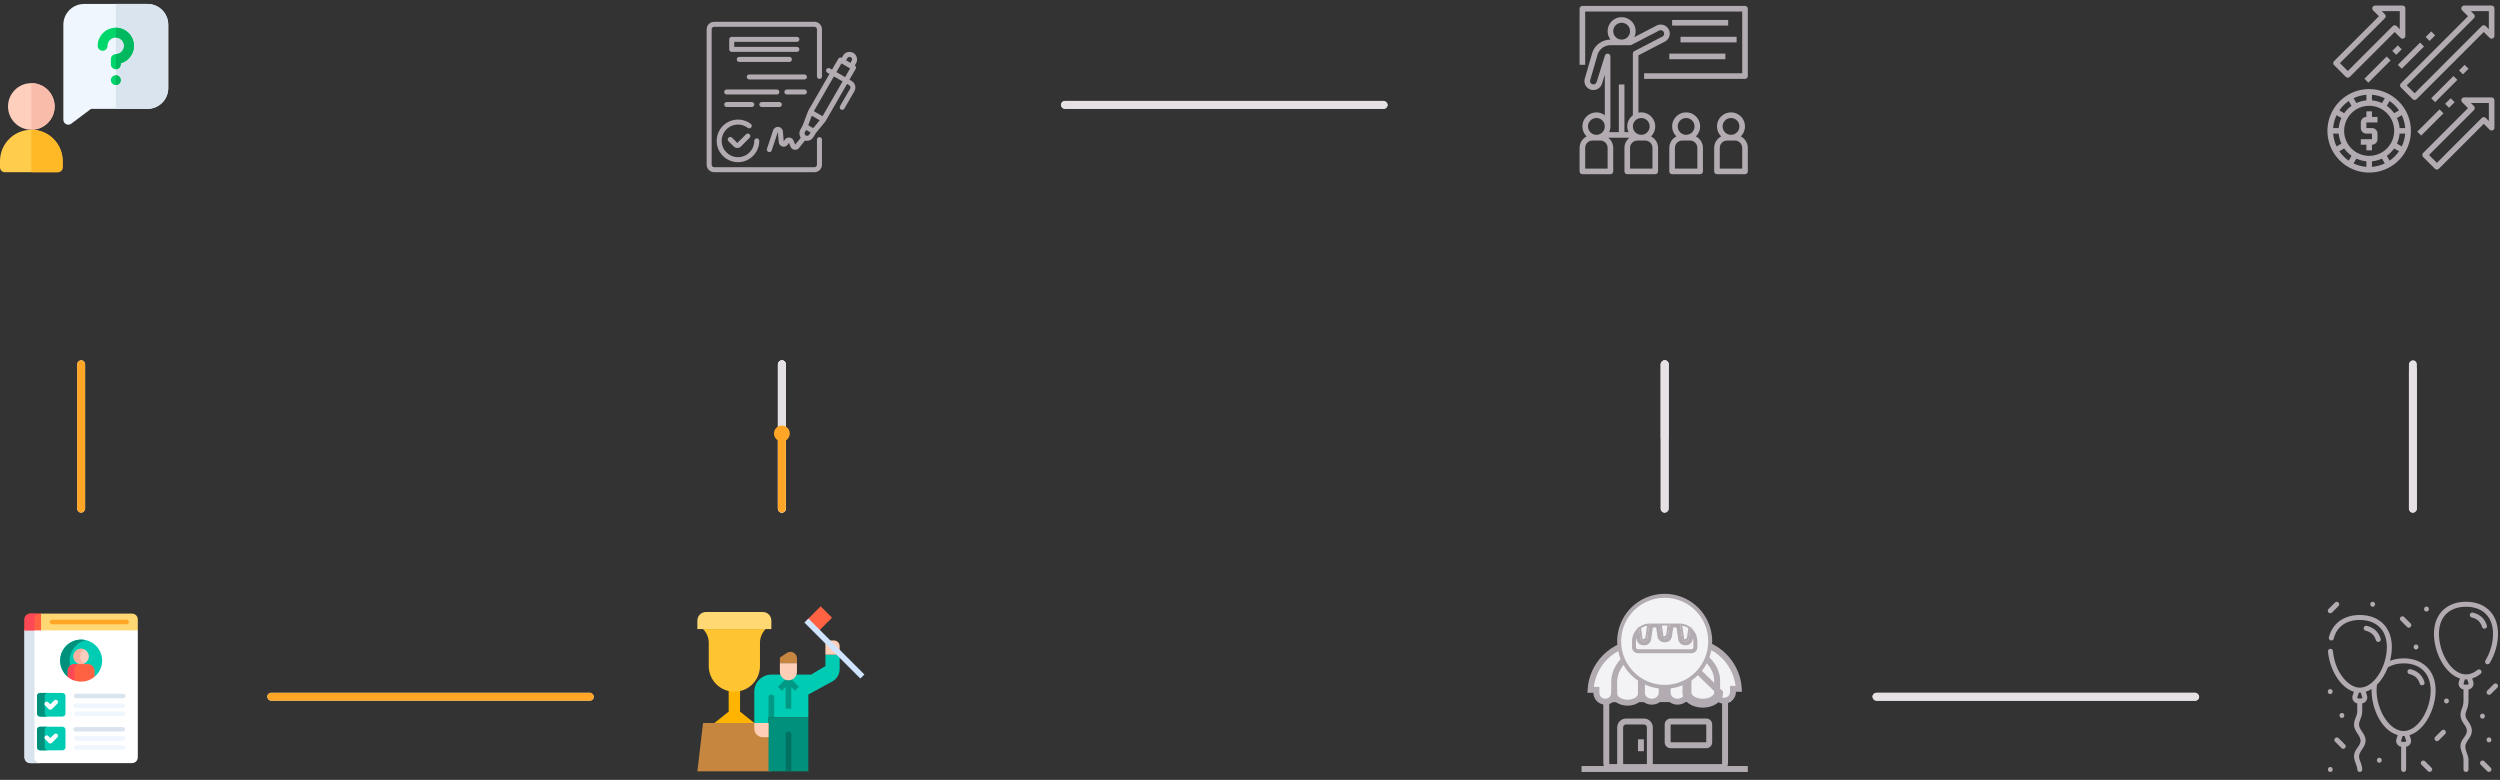 <svg width="1263" height="394" viewBox="0 0 1263 394" fill="none" xmlns="http://www.w3.org/2000/svg">
<rect x="0" y="0" width="1263" height="394" fill="#333333" stroke="none"/>
<rect x="946" y="350" width="165" height="4" rx="2" fill="#E5E1E5"/>
<rect x="536" y="51" width="165" height="4" rx="2" fill="#E5E1E5"/>
<rect x="43" y="182" width="77" height="4" rx="2" transform="rotate(90 43 182)" fill="#E5E1E5"/>
<rect x="393" y="259" width="77" height="4" rx="2" transform="rotate(-90 393 259)" fill="#E5E1E5"/>
<rect x="839" y="259" width="77" height="4" rx="2" transform="rotate(-90 839 259)" fill="#E5E1E5"/>
<path d="M74.506 2H42.498C36.703 2 32.006 6.689 32.006 12.492V60.504C32.006 62.541 34.342 63.732 35.991 62.496L45.996 54.992H74.506C80.301 54.992 84.998 50.303 84.998 44.5V12.492C84.998 6.697 80.31 2 74.506 2Z" fill="#EFF6FE"/>
<path d="M74.508 2H58.504V54.992H74.508C80.304 54.992 85 50.304 85 44.5V12.492C85 6.696 80.312 2 74.508 2Z" fill="#D9E4EF"/>
<path d="M60.994 40.499C60.994 41.874 59.879 42.989 58.504 42.989C57.129 42.989 56.013 41.874 56.013 40.499C56.013 39.124 57.129 38.008 58.504 38.008C59.879 38.008 60.994 39.124 60.994 40.499Z" fill="#00D66A"/>
<path d="M58.501 14.003C53.446 14.003 49.346 18.094 49.346 23.159V23.162C49.346 24.537 50.46 25.651 51.836 25.651C53.211 25.651 54.326 24.534 54.326 23.159C54.326 20.857 56.188 18.984 58.504 18.984C60.808 18.984 62.682 20.858 62.682 23.162C62.682 25.465 60.808 27.34 58.504 27.34C57.129 27.34 56.014 28.455 56.014 29.83V32.497C56.014 33.873 57.129 34.987 58.504 34.987C59.879 34.987 60.994 33.873 60.994 32.497V31.976C64.838 30.889 67.662 27.349 67.662 23.162C67.662 18.111 63.554 14.003 58.501 14.003Z" fill="#00D66A"/>
<path d="M60.994 40.499C60.994 41.874 59.879 42.989 58.504 42.989V38.008C59.879 38.008 60.994 39.125 60.994 40.499Z" fill="#00B85E"/>
<path d="M67.663 23.162C67.663 27.349 64.838 30.889 60.994 31.976V32.497C60.994 33.872 59.879 34.987 58.504 34.987V27.339C60.808 27.339 62.683 25.465 62.683 23.162C62.683 20.858 60.808 18.984 58.504 18.984V14.003C63.556 14.005 67.663 18.113 67.663 23.162Z" fill="#00B85E"/>
<path d="M27.597 53.78C27.597 60.281 22.326 65.552 15.825 65.552C9.324 65.552 4.053 60.281 4.053 53.78C4.053 47.278 9.324 42.008 15.825 42.008C22.326 42.008 27.597 47.278 27.597 53.78Z" fill="#FFCFBE"/>
<path d="M27.598 53.78C27.598 60.281 22.327 65.551 15.826 65.551V42.008C22.327 42.008 27.598 47.279 27.598 53.78Z" fill="#F9BCAA"/>
<path d="M15.827 65.551C7.086 65.551 0 72.637 0 81.378V84.51C0 85.885 1.115 87 2.49 87H29.164C30.538 87 31.654 85.885 31.654 84.51V81.378C31.654 72.637 24.568 65.551 15.827 65.551Z" fill="#FFCC4B"/>
<path d="M15.827 65.551C15.827 65.551 15.827 65.551 15.826 65.551V87H29.163C30.538 87 31.653 85.885 31.653 84.51V81.378C31.654 72.637 24.568 65.551 15.827 65.551Z" fill="#FFB826"/>
<rect x="1217" y="259" width="77" height="4" rx="2" transform="rotate(-90 1217 259)" fill="#E5E1E5"/>
<rect x="393" y="259" width="77" height="4" rx="2" transform="rotate(-90 393 259)" fill="#E5E1E5"/>
<rect x="839" y="223" width="41" height="4" rx="2" transform="rotate(-90 839 223)" fill="#E5E1E5"/>
<rect x="536" y="51" width="165" height="4" rx="2" fill="#E5E1E5"/>
<rect x="839" y="259" width="77" height="4" rx="2" transform="rotate(-90 839 259)" fill="#E5E1E5"/>
<rect x="1217" y="259" width="74" height="4" rx="2" transform="rotate(-90 1217 259)" fill="#E5E1E5"/>
<rect x="946" y="350" width="165" height="4" rx="2" fill="#E5E1E5"/>
<g clip-path="url(#clip0)">
<path d="M881.584 3C881.584 3 881.584 3 881.584 3H799.417C798.634 3 798 3.634 798 4.416C798 4.416 798 4.416 798 4.416V32.75H800.833V5.833H880.167V37H830.583V39.833H881.583C882.366 39.834 883 39.2 883 38.417C883 38.417 883 38.417 883 38.417V4.417C883 3.634 882.366 3 881.584 3Z" fill="#B2ABB1"/>
<path d="M873.083 10.083H844.75V12.917H873.083V10.083Z" fill="#B2ABB1"/>
<path d="M877.333 18.583H849V21.417H877.333V18.583Z" fill="#B2ABB1"/>
<path d="M871.667 27.083H843.333V29.917H871.667V27.083Z" fill="#B2ABB1"/>
<path d="M843.22 15.214C842.25 12.883 839.574 11.779 837.243 12.749C837.203 12.766 837.164 12.783 837.124 12.8L825.637 18.759C826.09 17.82 826.328 16.792 826.333 15.75C826.333 11.838 823.162 8.667 819.25 8.667C815.338 8.667 812.167 11.838 812.167 15.75C812.172 17.288 812.683 18.781 813.62 20H813.561C809.539 20.027 805.95 22.527 804.53 26.289L800.748 39.324C799.848 41.663 801.014 44.289 803.353 45.189C804.419 45.599 805.601 45.592 806.663 45.169C807.882 44.678 808.832 43.686 809.269 42.445L810.75 37.73V58.234C809.531 57.297 808.038 56.786 806.5 56.781C802.594 56.775 799.423 59.937 799.417 63.843C799.414 65.756 800.186 67.588 801.557 68.923C799.381 70.034 798.009 72.269 798 74.712V86.583C798 87.365 798.634 88 799.416 88C799.416 88 799.416 88 799.416 88H813.583C814.366 88 815 87.366 815 86.584C815 86.584 815 86.584 815 86.584V74.712C814.993 72.704 814.06 70.812 812.472 69.583H823.195C821.606 70.812 820.674 72.704 820.667 74.712V86.583C820.667 87.365 821.301 88 822.083 88C822.083 88 822.083 88 822.083 88H836.25C837.032 88 837.667 87.366 837.667 86.584C837.667 86.584 837.667 86.584 837.667 86.584V74.712C837.658 72.269 836.286 70.034 834.11 68.923C836.907 66.192 836.961 61.712 834.231 58.915C832.55 57.192 830.108 56.442 827.75 56.924V27.944L840.755 21.191C843.086 20.221 844.19 17.545 843.22 15.214ZM819.25 11.5C821.597 11.5 823.5 13.403 823.5 15.75C823.5 18.097 821.597 20 819.25 20C816.904 19.997 815.002 18.096 815 15.75C815 13.403 816.903 11.5 819.25 11.5ZM806.5 59.614C808.847 59.614 810.75 61.517 810.75 63.864C810.75 66.211 808.847 68.114 806.5 68.114C804.153 68.114 802.25 66.211 802.25 63.864C802.252 61.518 804.154 59.617 806.5 59.614ZM812.167 85.167H800.833V74.712C800.836 72.663 802.497 71.002 804.546 71H808.454C810.503 71.002 812.164 72.663 812.167 74.712V85.167ZM834.833 74.712V85.167H823.5V74.712C823.503 72.663 825.163 71.002 827.213 71H831.121C833.17 71.002 834.831 72.663 834.833 74.712ZM829.167 59.614C831.513 59.617 833.414 61.518 833.417 63.864C833.417 66.211 831.514 68.114 829.167 68.114C826.819 68.114 824.917 66.211 824.917 63.864C824.917 61.517 826.819 59.614 829.167 59.614ZM840.628 17.578C840.438 18.064 840.049 18.446 839.559 18.626L825.681 25.826C825.212 26.069 824.917 26.554 824.917 27.083V58.234C822.263 60.196 821.344 63.747 822.712 66.75H820.667V42.667H817.833V66.75H812.954C813.357 65.859 813.57 64.894 813.578 63.917H813.583V28.5C813.583 27.718 812.949 27.083 812.166 27.084C811.548 27.084 811.001 27.485 810.815 28.075L806.585 41.536C806.264 42.42 805.288 42.877 804.404 42.556C804.342 42.534 804.281 42.508 804.222 42.478C803.405 42.056 803.058 41.07 803.431 40.229L807.212 27.194C808.232 24.575 810.75 22.846 813.56 22.833H823.591C823.818 22.834 824.042 22.779 824.244 22.674L838.324 15.366C839.169 15.013 840.142 15.374 840.553 16.192C840.771 16.622 840.799 17.125 840.628 17.578Z" fill="#B2ABB1"/>
<path d="M856.776 68.922C859.578 66.192 859.637 61.708 856.907 58.906C854.177 56.104 849.692 56.045 846.89 58.775C844.088 61.505 844.03 65.99 846.76 68.792C846.803 68.836 846.846 68.879 846.89 68.922C844.715 70.034 843.342 72.268 843.333 74.711V86.583C843.333 87.365 843.967 87.999 844.749 87.999C844.749 87.999 844.749 87.999 844.749 87.999H858.917C859.699 88 860.333 87.366 860.333 86.584C860.333 86.584 860.333 86.583 860.333 86.584V74.711C860.325 72.268 858.952 70.034 856.776 68.922ZM851.833 59.614C854.181 59.614 856.083 61.516 856.083 63.864C856.083 66.211 854.181 68.114 851.833 68.114C849.486 68.114 847.583 66.211 847.583 63.864C847.586 61.517 849.487 59.616 851.833 59.614ZM857.5 85.166H846.167V74.711C846.17 72.662 847.83 71.002 849.879 70.999H853.787C855.836 71.002 857.497 72.662 857.5 74.711V85.166Z" fill="#B2ABB1"/>
<path d="M879.443 68.922C882.245 66.192 882.303 61.708 879.573 58.906C876.844 56.104 872.359 56.045 869.557 58.775C866.755 61.505 866.696 65.99 869.426 68.792C869.469 68.836 869.513 68.879 869.557 68.922C867.381 70.034 866.009 72.268 866 74.711V86.583C866 87.365 866.634 87.999 867.416 87.999C867.416 87.999 867.416 87.999 867.416 87.999H881.583C882.366 88 883 87.366 883 86.584C883 86.584 883 86.583 883 86.584V74.711C882.992 72.268 881.619 70.034 879.443 68.922ZM874.5 59.614C876.847 59.614 878.75 61.516 878.75 63.864C878.75 66.211 876.847 68.114 874.5 68.114C872.153 68.114 870.25 66.211 870.25 63.864C870.252 61.517 872.154 59.616 874.5 59.614ZM880.167 85.166H868.833V74.711C868.836 72.662 870.497 71.002 872.546 70.999H876.454C878.503 71.002 880.164 72.662 880.167 74.711V85.166Z" fill="#B2ABB1"/>
</g>
<path d="M432.86 29.022C432.598 28.049 431.96 27.22 431.087 26.717C430.213 26.212 429.174 26.075 428.2 26.337C427.226 26.599 426.397 27.236 425.894 28.11L425.261 29.212C424.659 28.866 423.891 29.069 423.539 29.668L420.322 35.151L419.22 34.518C418.928 34.349 418.581 34.303 418.255 34.391C417.929 34.48 417.652 34.694 417.485 34.987C417.142 35.592 417.351 36.361 417.954 36.709L419.056 37.342L408.291 55.997L405.631 63.102L404.365 65.47C403.623 66.76 403.702 68.363 404.567 69.573L401.718 73.069L400.92 71.068C400.56 70.176 399.727 69.565 398.769 69.491C397.811 69.415 396.893 69.889 396.399 70.713L395.943 71.486L395.512 66.42C395.413 65.221 394.485 64.258 393.292 64.113C392.098 63.969 390.967 64.684 390.586 65.825L387.47 75.171C387.253 75.832 387.609 76.544 388.268 76.767C388.392 76.825 388.525 76.859 388.661 76.868C389.205 76.87 389.69 76.523 389.864 76.007L392.967 66.661L393.41 71.802C393.501 72.899 394.29 73.811 395.362 74.06C396.434 74.308 397.544 73.836 398.108 72.892L398.577 72.119L399.362 74.107C399.696 74.945 400.45 75.543 401.342 75.676C402.234 75.809 403.13 75.457 403.694 74.753L406.645 71.017C406.971 71.103 407.307 71.145 407.645 71.144C409.002 71.155 410.263 70.44 410.95 69.269L412.217 67.154L417.042 61.291L427.921 42.408L429.023 43.041C429.316 43.209 429.53 43.487 429.618 43.814C429.705 44.139 429.66 44.485 429.491 44.776L424.426 53.553C424.234 53.841 424.17 54.195 424.246 54.532C424.323 54.87 424.534 55.161 424.831 55.338C425.123 55.508 425.47 55.553 425.795 55.466C426.121 55.377 426.398 55.163 426.566 54.87L431.632 46.093C432.137 45.22 432.273 44.181 432.011 43.206C431.749 42.233 431.112 41.404 430.238 40.901L429.136 40.268L432.303 34.784C432.648 34.182 432.445 33.414 431.847 33.062L432.48 31.96C432.999 31.072 433.136 30.012 432.86 29.022ZM428.085 29.376C428.253 29.083 428.531 28.868 428.858 28.781C429.183 28.701 429.527 28.746 429.82 28.908C430.114 29.076 430.328 29.354 430.416 29.68C430.496 30.006 430.451 30.349 430.289 30.642L429.656 31.744L427.452 30.478L428.085 29.376ZM410.824 64.736L408.316 63.279L410.114 58.467L414.104 60.771L410.824 64.736ZM407.024 68.395C406.489 68.022 406.325 67.305 406.645 66.736L407.278 65.635L409.481 66.901L408.848 67.99C408.67 68.298 408.372 68.517 408.025 68.594C407.679 68.671 407.316 68.6 407.024 68.395ZM415.547 58.695L411.166 56.162L421.297 38.608L425.679 41.141L415.547 58.695ZM426.945 38.95L422.564 36.417L425.097 32.036L429.478 34.569L426.945 38.95Z" fill="#B2ABB1"/>
<path d="M376.984 67.762L372.502 72.233L369.817 69.548C369.323 69.057 368.525 69.057 368.031 69.548C367.791 69.786 367.656 70.109 367.656 70.447C367.656 70.784 367.791 71.109 368.031 71.346L370.716 74.031C371.191 74.502 371.833 74.766 372.502 74.766C373.175 74.769 373.822 74.505 374.3 74.031L378.77 69.548C379.201 69.045 379.172 68.296 378.704 67.829C378.236 67.36 377.487 67.331 376.984 67.762Z" fill="#B2ABB1"/>
<path d="M362.066 71.168C362.066 77.114 366.886 81.933 372.831 81.933C378.776 81.933 383.596 77.114 383.596 71.168C383.596 70.469 383.029 69.902 382.329 69.902C381.63 69.902 381.063 70.469 381.063 71.168C381.063 75.715 377.377 79.4 372.831 79.4C368.285 79.4 364.599 75.715 364.599 71.168C364.599 66.622 368.285 62.936 372.831 62.936C374.613 62.931 376.348 63.51 377.77 64.583C378.33 65.003 379.124 64.889 379.543 64.329C379.963 63.77 379.85 62.977 379.29 62.557C376.028 60.11 371.663 59.717 368.017 61.54C364.37 63.364 362.066 67.091 362.066 71.168Z" fill="#B2ABB1"/>
<path d="M402.592 21.143C403.291 21.143 403.858 20.577 403.858 19.877C403.858 19.177 403.291 18.61 402.592 18.61H369.664C368.965 18.61 368.398 19.177 368.398 19.877V24.943C368.398 25.643 368.965 26.209 369.664 26.209H402.592C403.291 26.209 403.858 25.643 403.858 24.943C403.858 24.243 403.291 23.676 402.592 23.676H370.931V21.143H402.592Z" fill="#B2ABB1"/>
<path d="M373.463 28.743C372.764 28.743 372.197 29.31 372.197 30.009C372.197 30.709 372.764 31.276 373.463 31.276H398.792C399.492 31.276 400.059 30.709 400.059 30.009C400.059 29.31 399.492 28.743 398.792 28.743H373.463Z" fill="#B2ABB1"/>
<path d="M406.391 37.608H378.529C377.83 37.608 377.263 38.175 377.263 38.874C377.263 39.574 377.83 40.141 378.529 40.141H406.391C407.091 40.141 407.658 39.574 407.658 38.874C407.658 38.175 407.091 37.608 406.391 37.608Z" fill="#B2ABB1"/>
<path d="M393.727 46.473C393.727 45.773 393.16 45.206 392.461 45.206H367.132C366.432 45.206 365.865 45.773 365.865 46.473C365.865 47.173 366.432 47.739 367.132 47.739H392.461C393.16 47.739 393.727 47.173 393.727 46.473Z" fill="#B2ABB1"/>
<path d="M406.392 45.206H397.527C396.828 45.206 396.26 45.773 396.26 46.473C396.26 47.173 396.828 47.739 397.527 47.739H406.392C407.091 47.739 407.658 47.173 407.658 46.473C407.658 45.773 407.091 45.206 406.392 45.206Z" fill="#B2ABB1"/>
<path d="M379.796 54.071C380.496 54.071 381.063 53.504 381.063 52.804C381.063 52.105 380.496 51.538 379.796 51.538H367.132C366.432 51.538 365.865 52.105 365.865 52.804C365.865 53.504 366.432 54.071 367.132 54.071H379.796Z" fill="#B2ABB1"/>
<path d="M384.862 54.071H393.728C394.427 54.071 394.994 53.504 394.994 52.804C394.994 52.105 394.427 51.538 393.728 51.538H384.862C384.163 51.538 383.596 52.105 383.596 52.804C383.596 53.504 384.163 54.071 384.862 54.071Z" fill="#B2ABB1"/>
<path d="M413.99 69.269C413.291 69.269 412.724 69.836 412.724 70.535V83.2C412.724 83.9 412.157 84.466 411.457 84.466H360.799C360.1 84.466 359.533 83.9 359.533 83.2V14.811C359.533 14.112 360.1 13.545 360.799 13.545H411.457C412.157 13.545 412.724 14.112 412.724 14.811V38.596C412.724 39.295 413.291 39.862 413.99 39.862C414.69 39.862 415.257 39.295 415.257 38.596V14.811C415.257 12.713 413.556 11.012 411.457 11.012H360.799C358.701 11.012 357 12.713 357 14.811V83.2C357 85.299 358.701 86.999 360.799 86.999H411.457C413.556 86.999 415.257 85.299 415.257 83.2V70.535C415.257 69.836 414.69 69.269 413.99 69.269Z" fill="#B2ABB1"/>
<path d="M811.5 353.269V385.613C811.502 386.167 811.699 386.667 812.004 387.011C812.303 387.348 812.667 387.498 813.003 387.5H869.997C870.333 387.498 870.697 387.348 870.996 387.011C871.301 386.667 871.498 386.167 871.5 385.613C871.5 385.612 871.5 385.612 871.5 385.611L871.5 353.269C871.497 353.269 871.495 353.269 871.492 353.269C871.49 353.269 871.487 353.269 871.485 353.269L871.5 351.769C872.007 351.774 872.511 351.7 873 351.549V353.102L811.5 353.269ZM811.5 353.269C811.503 353.269 811.505 353.269 811.508 353.269M811.5 353.269L811.508 353.269M811.508 353.269C813.556 353.267 815.478 352.346 816.865 350.782C817.094 350.523 817.306 350.25 817.5 349.965C817.694 350.25 817.906 350.523 818.135 350.782C819.523 352.348 821.448 353.269 823.5 353.269C825.552 353.269 827.477 352.348 828.865 350.782C829.094 350.523 829.306 350.25 829.5 349.965C829.694 350.25 829.906 350.523 830.135 350.782C831.523 352.348 833.448 353.269 835.5 353.269C837.552 353.269 839.477 352.348 840.865 350.782C841.094 350.523 841.306 350.25 841.5 349.965C841.694 350.25 841.906 350.523 842.135 350.782C843.523 352.348 845.448 353.269 847.5 353.269C849.552 353.269 851.477 352.348 852.865 350.782C853.094 350.523 853.306 350.25 853.5 349.965C853.694 350.25 853.906 350.523 854.135 350.782C855.523 352.348 857.448 353.269 859.5 353.269C861.552 353.269 863.477 352.348 864.865 350.782C865.094 350.523 865.306 350.25 865.5 349.965C865.694 350.25 865.906 350.523 866.135 350.782L811.508 353.269Z" stroke="#B2ABB1" stroke-width="3"/>
<path d="M876.564 339.74C877.653 342.371 878.292 345.164 878.458 348H877.002H875.501L875.502 349.501C875.503 350.498 875.172 351.467 874.561 352.254C873.95 353.042 873.095 353.604 872.129 353.852L872.117 353.855L872.105 353.858C871.75 353.956 871.384 354.003 871.016 354V354H871.002C869.809 354 868.664 353.526 867.82 352.682C866.976 351.838 866.502 350.693 866.502 349.5V349.131L866.331 348.804L863.648 343.681C863.594 340.105 862.68 336.593 860.98 333.443C860.757 333.028 860.52 332.617 860.286 332.228L860.28 332.217L860.273 332.206C858.28 329.009 855.519 326.361 852.241 324.504C851.941 324.334 851.666 324.166 851.409 324L853.002 324L853.003 324C856.352 323.999 859.668 324.657 862.762 325.938C865.857 327.219 868.668 329.098 871.036 331.466C873.404 333.834 875.283 336.645 876.564 339.74Z" fill="#F3F3F5" stroke="#B2ABB1" stroke-width="3"/>
<path d="M829.001 324.5H834.172C832.485 325.242 830.928 326.033 829.76 326.695C828.797 327.241 828.036 327.478 827.202 327.738C826.837 327.852 826.457 327.97 826.04 328.12C824.663 328.618 823.373 329.369 822.227 331.206L822.22 331.217L822.214 331.228C821.98 331.617 821.743 332.028 821.52 332.443C820.737 333.893 820.476 335.471 820.246 336.853C820.193 337.177 820.141 337.49 820.084 337.789C819.773 339.436 819.288 341.141 817.806 343.093L817.655 343.29L817.577 343.526L815.577 349.526L815.5 349.757V350C815.5 351.193 815.026 352.338 814.182 353.182C813.338 354.026 812.193 354.5 811 354.5V354.5L810.986 354.5C810.618 354.503 810.252 354.456 809.897 354.358L809.885 354.355L809.873 354.352C808.907 354.104 808.052 353.542 807.441 352.754C806.83 351.967 806.499 350.998 806.5 350.001L806.501 348.5H805H803.545C803.916 342.286 806.549 336.401 810.975 331.975C815.756 327.194 822.239 324.506 829.001 324.5Z" fill="#F3F3F5" stroke="#B2ABB1" stroke-width="3"/>
<path d="M852.5 335V334.999C852.5 334.565 852.472 334.131 852.416 333.699C852.133 331.636 851.182 329.682 849.666 328.097C848.147 326.51 846.132 325.367 843.874 324.835L852.5 335ZM852.5 335V350C852.5 351.153 852.005 352.286 851.079 353.14C850.149 353.999 848.863 354.5 847.5 354.5C846.137 354.5 844.851 353.999 843.921 353.14C842.995 352.286 842.5 351.153 842.5 350V324.592M852.5 335L842.5 324.592M842.5 324.592C842.963 324.647 843.421 324.729 843.874 324.835L842.5 324.592Z" fill="#F3F3F5" stroke="#B2ABB1" stroke-width="3"/>
<path d="M829.145 333.746L829.145 333.746L830.5 335.5H829V335.501C829 335.501 829 335.502 829 335.502L829 350.5C829 351.511 828.449 352.622 827.201 353.53C825.946 354.442 824.168 355 822.25 355C820.332 355 818.554 354.442 817.299 353.53C816.051 352.622 815.5 351.511 815.5 350.5L815.5 344.5L815.5 344.496C815.491 341.395 816.545 338.302 818.628 335.494L818.629 335.493C818.896 335.133 819.185 334.768 819.479 334.411C821.86 331.637 825.195 329.297 829.213 327.641C830.769 327 832.404 326.471 834.093 326.06C831.448 328.093 829.658 330.764 829.145 333.746Z" fill="#F3F3F5" stroke="#B2ABB1" stroke-width="3"/>
<path d="M853 335.002C853.001 334.412 852.949 333.823 852.846 333.239L852.846 333.239L852.844 333.229C852.324 330.404 850.596 327.858 848.045 325.876C847.894 325.759 847.74 325.644 847.584 325.531C849.436 325.949 851.226 326.491 852.928 327.152C857.209 328.816 860.757 331.165 863.287 333.944C863.599 334.301 863.906 334.667 864.189 335.027L864.19 335.028C866.401 337.837 867.509 340.918 867.5 343.996V344V350C867.5 350.972 866.937 352.081 865.589 353.006C864.237 353.932 862.32 354.5 860.25 354.5C858.18 354.5 856.263 353.932 854.911 353.006C853.563 352.081 853 350.972 853 350V335.002ZM853 335.002L851.5 335M853 335.002V335H851.5M851.5 335C851.501 334.499 851.457 333.998 851.369 333.5C850.929 331.11 849.45 328.867 847.125 327.061C845.978 326.17 844.651 325.406 843.193 324.79L869 350C869 351.591 868.078 353.117 866.437 354.243C864.796 355.368 862.571 356 860.25 356C857.929 356 855.704 355.368 854.063 354.243C852.422 353.117 851.5 351.591 851.5 350V335Z" fill="#F3F3F5" stroke="#B2ABB1" stroke-width="3"/>
<path d="M829.5 335L829.5 334.999C829.5 334.565 829.528 334.131 829.584 333.7C829.93 331.197 831.254 328.87 833.349 327.165C835.073 325.762 837.217 324.866 839.5 324.591V350C839.5 351.153 839.005 352.286 838.079 353.14C837.149 353.999 835.863 354.5 834.5 354.5C833.137 354.5 831.851 353.999 830.921 353.14C829.995 352.286 829.5 351.153 829.5 350L829.5 335Z" fill="#F3F3F5" stroke="#B2ABB1" stroke-width="3"/>
<path d="M820.15 332.445C819.925 332.82 819.7 333.21 819.49 333.6C818.831 331.462 818.497 329.237 818.5 327C818.5 326.49 818.515 325.995 818.56 325.5C818.715 327.885 819.252 330.23 820.15 332.445Z" fill="#ED1C24"/>
<path d="M863.501 327C863.503 329.237 863.17 331.462 862.511 333.6C862.301 333.21 862.076 332.82 861.851 332.445C862.749 330.23 863.285 327.885 863.441 325.5C863.486 325.995 863.501 326.49 863.501 327Z" fill="#1E81CE"/>
<path d="M841 348C836.253 348 831.613 346.592 827.666 343.955C823.72 341.318 820.643 337.57 818.827 333.184C817.01 328.799 816.535 323.973 817.461 319.318C818.387 314.662 820.673 310.386 824.029 307.029C827.386 303.673 831.662 301.387 836.318 300.461C840.973 299.535 845.799 300.01 850.184 301.827C854.57 303.643 858.318 306.72 860.955 310.666C863.592 314.613 865 319.253 865 324C864.992 330.363 862.461 336.463 857.962 340.962C853.463 345.461 847.363 347.992 841 348ZM841 303C836.847 303 832.786 304.232 829.333 306.539C825.88 308.847 823.188 312.126 821.599 315.964C820.009 319.801 819.593 324.023 820.404 328.097C821.214 332.171 823.214 335.912 826.151 338.849C829.088 341.786 832.83 343.786 836.903 344.597C840.977 345.407 845.199 344.991 849.036 343.401C852.874 341.812 856.153 339.12 858.461 335.667C860.768 332.214 862 328.153 862 324C861.994 318.432 859.78 313.094 855.843 309.157C851.906 305.22 846.568 303.006 841 303Z" fill="#B2ABB1"/>
<path d="M841 346C853.15 346 863 336.15 863 324C863 311.85 853.15 302 841 302C828.85 302 819 311.85 819 324C819 336.15 828.85 346 841 346Z" fill="#F3F3F5"/>
<path d="M852.686 322.64L852.686 322.638L853.485 317.112C852.255 316.217 850.805 315.676 849.292 315.545L850.316 322.639L850.316 322.64C850.35 322.878 850.468 323.097 850.65 323.255C850.832 323.413 851.065 323.5 851.306 323.5L852.686 322.64ZM852.686 322.64C852.652 322.878 852.533 323.097 852.351 323.255C852.169 323.413 851.937 323.5 851.696 323.5C851.696 323.5 851.696 323.5 851.696 323.5H851.306L852.686 322.64Z" stroke="#B2ABB1"/>
<path d="M842.184 321.14L842.184 321.139L842.987 315.5H839.01L839.814 321.139L839.814 321.14C839.847 321.379 839.966 321.597 840.148 321.755C840.33 321.913 840.563 322 840.804 322L842.184 321.14ZM842.184 321.14C842.15 321.379 842.031 321.597 841.849 321.755C841.667 321.913 841.435 322 841.194 322C841.194 322 841.194 322 841.194 322H840.804L842.184 321.14Z" stroke="#B2ABB1"/>
<path d="M831.684 322.64L831.685 322.639L832.708 315.545C831.196 315.676 829.745 316.217 828.515 317.112L829.314 322.638L829.315 322.64C829.348 322.878 829.467 323.097 829.649 323.255C829.831 323.413 830.064 323.5 830.304 323.5L831.684 322.64ZM831.684 322.64C831.651 322.878 831.532 323.097 831.35 323.255M831.684 322.64L831.35 323.255M831.35 323.255C831.168 323.413 830.935 323.5 830.694 323.5M831.35 323.255L830.694 323.5M830.694 323.5C830.694 323.5 830.694 323.5 830.694 323.5M830.694 323.5H830.694M830.694 323.5H830.305H830.694Z" stroke="#B2ABB1"/>
<path d="M851.305 325.001H851.305H851.695H851.695C852.298 325.001 852.88 324.783 853.334 324.388C853.789 323.994 854.085 323.448 854.17 322.853C854.17 322.852 854.17 322.851 854.17 322.851L854.729 318.989C855.102 319.45 855.423 319.953 855.686 320.489C856.222 321.582 856.501 322.783 856.5 324V324.001L856.5 326.998C856.5 326.998 856.5 326.999 856.5 326.999C856.498 327.529 856.287 328.037 855.912 328.412C855.537 328.787 855.029 328.999 854.498 329.001H827.502C826.971 328.999 826.463 328.787 826.088 328.412C825.713 328.037 825.502 327.529 825.5 326.999L825.5 324.001L825.5 324C825.499 322.783 825.778 321.582 826.314 320.489C826.577 319.953 826.898 319.45 827.271 318.989L827.83 322.851C827.83 322.851 827.83 322.852 827.83 322.853C827.915 323.448 828.211 323.994 828.666 324.388C829.12 324.783 829.703 325.001 830.305 325.001H830.305H830.695H830.695C831.297 325.001 831.88 324.783 832.334 324.388C832.789 323.993 833.085 323.448 833.17 322.852C833.17 322.852 833.17 322.851 833.17 322.851L834.158 316.001H837.567L838.33 321.351C838.33 321.351 838.33 321.351 838.33 321.351C838.414 321.948 838.711 322.493 839.166 322.888C839.62 323.283 840.203 323.501 840.805 323.501H840.805H841.195L841.195 323.501C841.798 323.501 842.38 323.283 842.834 322.888C843.289 322.493 843.586 321.948 843.67 321.351C843.67 321.351 843.67 321.351 843.67 321.351L844.433 316.001H847.842L848.83 322.851C848.83 322.851 848.83 322.852 848.83 322.852C848.915 323.448 849.211 323.993 849.666 324.388C850.12 324.783 850.703 325.001 851.305 325.001Z" stroke="#B2ABB1" stroke-width="2"/>
<path d="M835 388.5H832V367.5C832 367.102 831.842 366.721 831.561 366.439C831.279 366.158 830.898 366 830.5 366H821.5C821.102 366 820.721 366.158 820.439 366.439C820.158 366.721 820 367.102 820 367.5V388.5H817V367.5C817 366.307 817.474 365.162 818.318 364.318C819.162 363.474 820.307 363 821.5 363H830.5C831.693 363 832.838 363.474 833.682 364.318C834.526 365.162 835 366.307 835 367.5V388.5Z" fill="#B2ABB1"/>
<path d="M862 378H844C843.204 378 842.441 377.684 841.879 377.121C841.316 376.559 841 375.796 841 375V366C841 365.204 841.316 364.441 841.879 363.879C842.441 363.316 843.204 363 844 363H862C862.796 363 863.559 363.316 864.121 363.879C864.684 364.441 865 365.204 865 366V375C865 375.796 864.684 376.559 864.121 377.121C863.559 377.684 862.796 378 862 378ZM844 366V375H862V366H844Z" fill="#B2ABB1"/>
<path d="M799 387H883V390H799V387Z" fill="#B2ABB1"/>
<path d="M827.5 373.5H830.5V379.5H827.5V373.5Z" fill="#B2ABB1"/>
<path d="M1217.3 371.391C1224.92 369.079 1230.48 358.276 1230.48 348.833C1230.48 343.707 1228.83 339.482 1225.71 336.617C1222.84 333.991 1218.9 332.603 1214.31 332.603C1211.83 332.603 1209.5 333.023 1207.44 333.828C1208.03 331.537 1208.36 329.188 1208.36 326.918C1208.36 321.791 1206.7 317.567 1203.58 314.701C1200.71 312.075 1196.77 310.688 1192.18 310.688C1184.15 310.688 1178.31 314.926 1176.56 322.026C1176.39 322.702 1176.81 323.384 1177.48 323.551C1178.16 323.717 1178.84 323.304 1179.01 322.628C1180.48 316.641 1185.28 313.207 1192.18 313.207C1196.13 313.207 1199.48 314.366 1201.87 316.558C1204.47 318.934 1205.84 322.516 1205.84 326.918C1205.84 331.649 1204.28 336.88 1201.67 340.91C1199 345.039 1195.54 347.407 1192.18 347.407C1186.52 347.407 1179.56 339.813 1178.61 328.915C1178.55 328.222 1177.94 327.707 1177.24 327.769C1176.55 327.829 1176.04 328.44 1176.1 329.133C1176.87 337.967 1182.12 347.349 1189.19 349.478L1188.54 351.438C1187.98 353.146 1189.12 355.035 1190.88 355.344V359.461C1190.88 360.5 1190.52 361.439 1190.13 362.433C1189.46 364.137 1188.71 366.069 1189.82 368.592C1190.71 370.612 1192.36 371.938 1192.58 374.225C1192.52 376.297 1190.62 377.816 1189.83 379.614C1188.72 382.137 1189.47 384.069 1190.14 385.773C1190.52 386.767 1190.89 387.706 1190.89 388.745C1190.89 389.44 1191.45 390.004 1192.15 390.004C1192.85 390.004 1193.41 389.44 1193.41 388.745C1193.41 387.232 1192.92 385.971 1192.48 384.858C1191.88 383.312 1191.45 382.196 1192.14 380.631C1193.16 378.313 1195.1 376.842 1195.1 374.103C1195.1 371.374 1193.15 369.878 1192.13 367.575C1191.44 366.01 1191.87 364.893 1192.48 363.348C1192.91 362.235 1193.4 360.974 1193.4 359.461V355.355C1195.2 355.085 1196.39 353.179 1195.82 351.438L1195.17 349.475C1196.2 349.162 1197.19 348.694 1198.14 348.094C1197.87 356.646 1202.3 368.655 1211.32 371.39L1210.67 373.353C1210.1 375.074 1211.26 376.974 1213.05 377.264V388.744C1213.05 389.44 1213.61 390.004 1214.31 390.004C1215 390.004 1215.57 389.44 1215.57 388.744V377.264C1217.34 376.975 1218.51 375.08 1217.94 373.353L1217.3 371.391ZM1193.42 352.228C1193.49 352.6 1193.33 352.814 1192.96 352.87H1191.4C1191.02 352.814 1190.87 352.6 1190.93 352.228L1191.7 349.914C1192.02 349.931 1192.34 349.931 1192.66 349.914L1193.42 352.228ZM1204.82 362.825C1202.21 358.795 1200.65 353.564 1200.65 348.833C1200.65 347.849 1200.72 346.897 1200.85 346.003C1200.85 345.969 1200.86 345.936 1200.86 345.903C1203.16 343.614 1205.06 340.533 1206.37 337.156C1208.54 335.826 1211.28 335.122 1214.31 335.122C1218.26 335.122 1221.61 336.281 1224 338.474C1226.6 340.849 1227.97 344.432 1227.97 348.833C1227.97 353.564 1226.41 358.795 1223.8 362.825C1221.12 366.954 1217.67 369.322 1214.31 369.322C1210.95 369.322 1207.49 366.954 1204.82 362.825ZM1215.48 374.583C1215.43 374.658 1215.3 374.785 1215.09 374.785H1213.53C1213.15 374.73 1213 374.515 1213.06 374.143L1213.82 371.829C1214.15 371.846 1214.47 371.846 1214.79 371.829L1215.55 374.143C1215.62 374.349 1215.54 374.507 1215.48 374.583Z" fill="#B2ABB1"/>
<path d="M1217.2 340.526C1218.56 340.852 1219.7 341.422 1220.57 342.221C1221.43 343.009 1222.05 344.063 1222.43 345.354C1222.88 346.892 1225.31 346.213 1224.85 344.644C1224.34 342.907 1223.47 341.467 1222.27 340.364C1221.08 339.272 1219.57 338.503 1217.78 338.075C1217.11 337.913 1216.43 338.331 1216.27 339.007C1216.1 339.685 1216.52 340.364 1217.2 340.526Z" fill="#B2ABB1"/>
<path d="M1198.44 320.306C1199.3 321.094 1199.93 322.148 1200.3 323.439C1200.76 324.977 1203.18 324.297 1202.72 322.729C1202.21 320.992 1201.34 319.552 1200.14 318.449C1198.95 317.357 1197.44 316.587 1195.65 316.16C1194.98 315.998 1194.3 316.416 1194.14 317.093C1193.97 317.769 1194.39 318.449 1195.07 318.611C1196.43 318.937 1197.57 319.508 1198.44 320.306Z" fill="#B2ABB1"/>
<path d="M1248.94 342.758C1250.4 342.299 1251.82 341.516 1253.19 340.409C1253.74 339.972 1253.82 339.179 1253.38 338.638C1252.95 338.096 1252.15 338.011 1251.61 338.447C1249.74 339.958 1247.79 340.724 1245.82 340.724C1242.46 340.724 1239 338.356 1236.33 334.227C1233.72 330.197 1232.16 324.966 1232.16 320.235C1232.16 315.834 1233.53 312.252 1236.13 309.876C1238.52 307.683 1241.87 306.524 1245.82 306.524C1249.77 306.524 1253.13 307.683 1255.52 309.876C1258.11 312.252 1259.48 315.834 1259.48 320.235C1259.48 324.787 1258.08 329.69 1255.65 333.687C1255.29 334.281 1255.48 335.056 1256.07 335.418C1256.67 335.78 1257.44 335.592 1257.8 334.997C1260.47 330.617 1262 325.236 1262 320.235C1262 315.109 1260.35 310.884 1257.22 308.019C1254.36 305.393 1250.42 304.005 1245.82 304.005C1241.23 304.005 1237.29 305.393 1234.42 308.019C1231.3 310.884 1229.64 315.109 1229.64 320.235C1229.64 329.649 1235.18 340.413 1242.76 342.77L1242.21 344.434C1241.65 346.144 1242.79 348.036 1244.56 348.341V353.98C1244.56 355.973 1244.09 357.133 1243.64 358.255C1242.48 361.138 1243.12 363.436 1244.88 365.924C1245.65 367.014 1246.26 367.876 1246.26 369.181C1246.26 371.315 1244.31 372.854 1243.5 374.693C1241.96 378.183 1244.56 380.471 1244.56 383.823V388.745C1244.56 389.441 1245.13 390.005 1245.82 390.005C1246.52 390.005 1247.08 389.441 1247.08 388.745V383.823C1247.08 381.085 1244.62 378.399 1245.81 375.709C1246.83 373.391 1248.78 371.921 1248.78 369.182C1248.78 367.075 1247.8 365.691 1246.94 364.47C1245.65 362.651 1245.12 361.329 1245.98 359.198C1246.47 357.98 1247.08 356.463 1247.08 353.98V348.35C1248.87 348.076 1250.06 346.172 1249.49 344.435L1248.94 342.758ZM1247.03 345.663C1246.97 345.738 1246.85 345.866 1246.63 345.866H1245.07C1244.7 345.81 1244.54 345.596 1244.61 345.223L1245.26 343.227C1245.65 343.251 1246.05 343.25 1246.44 343.223L1247.1 345.223C1247.16 345.429 1247.08 345.587 1247.03 345.663Z" fill="#B2ABB1"/>
<path d="M1256.37 316.047C1255.86 314.309 1254.99 312.869 1253.78 311.766C1252.59 310.675 1251.08 309.905 1249.3 309.478C1248.62 309.316 1247.94 309.733 1247.78 310.41C1247.62 311.087 1248.04 311.766 1248.71 311.928C1250.08 312.254 1251.21 312.825 1252.08 313.623C1252.94 314.412 1253.57 315.466 1253.95 316.756C1254.4 318.294 1256.83 317.615 1256.37 316.047Z" fill="#B2ABB1"/>
<path d="M1198.68 306.525C1200.3 306.525 1200.3 304.005 1198.68 304.005C1197.05 304.005 1197.05 306.525 1198.68 306.525Z" fill="#B2ABB1"/>
<path d="M1225.87 308.96C1227.49 308.96 1227.49 306.44 1225.87 306.44C1224.24 306.44 1224.24 308.96 1225.87 308.96Z" fill="#B2ABB1"/>
<path d="M1220.57 328.109C1222.19 328.109 1222.19 325.589 1220.57 325.589C1218.95 325.589 1218.94 328.109 1220.57 328.109Z" fill="#B2ABB1"/>
<path d="M1235.96 352.87C1234.34 352.87 1234.34 355.39 1235.96 355.39C1237.59 355.39 1237.59 352.87 1235.96 352.87Z" fill="#B2ABB1"/>
<path d="M1177.22 350.64C1178.84 350.64 1178.84 348.121 1177.22 348.121C1175.6 348.121 1175.59 350.64 1177.22 350.64Z" fill="#B2ABB1"/>
<path d="M1177.26 387.485C1175.64 387.485 1175.64 390.005 1177.26 390.005C1178.88 390.005 1178.88 387.485 1177.26 387.485Z" fill="#B2ABB1"/>
<path d="M1183.14 360.19C1181.52 360.19 1181.51 362.71 1183.14 362.71C1184.76 362.71 1184.76 360.19 1183.14 360.19Z" fill="#B2ABB1"/>
<path d="M1257.45 372.523C1255.83 372.523 1255.82 375.043 1257.45 375.043C1259.07 375.043 1259.07 372.523 1257.45 372.523Z" fill="#B2ABB1"/>
<path d="M1254.16 360.526C1252.54 360.526 1252.53 363.046 1254.16 363.046C1255.78 363.046 1255.78 360.526 1254.16 360.526Z" fill="#B2ABB1"/>
<path d="M1202.04 382.815C1200.41 382.815 1200.41 385.335 1202.04 385.335C1203.66 385.335 1203.66 382.815 1202.04 382.815Z" fill="#B2ABB1"/>
<path d="M1177.26 309.816C1177.58 309.816 1177.9 309.693 1178.15 309.447L1181.44 306.155C1182.56 305.041 1180.83 303.208 1179.66 304.374L1176.37 307.666C1175.61 308.425 1176.12 309.816 1177.26 309.816Z" fill="#B2ABB1"/>
<path d="M1216.07 316.769C1217.19 317.892 1218.99 316.121 1217.85 314.987L1214.56 311.695C1213.44 310.581 1211.61 312.311 1212.78 313.477L1216.07 316.769Z" fill="#B2ABB1"/>
<path d="M1233.54 369.011L1230.24 372.303C1229.13 373.416 1230.88 375.233 1232.03 374.084L1235.32 370.792C1236.43 369.678 1234.7 367.845 1233.54 369.011Z" fill="#B2ABB1"/>
<path d="M1181.44 372.892C1180.33 371.777 1178.5 373.508 1179.66 374.674L1182.95 377.965C1184.08 379.089 1185.87 377.318 1184.73 376.184L1181.44 372.892Z" fill="#B2ABB1"/>
<path d="M1255.05 384.562C1253.93 383.448 1252.1 385.178 1253.27 386.344L1256.56 389.636C1257.68 390.759 1259.47 388.988 1258.34 387.854L1255.05 384.562Z" fill="#B2ABB1"/>
<path d="M1261.63 345.629C1261.14 345.138 1260.34 345.138 1259.85 345.629L1256.56 348.921C1255.44 350.035 1257.19 351.852 1258.34 350.703L1261.63 347.411C1262.12 346.919 1262.12 346.121 1261.63 345.629Z" fill="#B2ABB1"/>
<path d="M1225.11 384.562C1224 383.448 1222.16 385.178 1223.33 386.344L1226.62 389.636C1227.74 390.759 1229.54 388.988 1228.4 387.854L1225.11 384.562Z" fill="#B2ABB1"/>
<path d="M1196.91 45C1192.73 45 1188.66 46.237 1185.19 48.555C1181.72 50.873 1179.01 54.167 1177.42 58.022C1175.82 61.876 1175.4 66.117 1176.22 70.209C1177.03 74.301 1179.04 78.059 1181.99 81.009C1184.94 83.959 1188.7 85.968 1192.79 86.782C1196.88 87.596 1201.12 87.178 1204.98 85.582C1208.83 83.985 1212.13 81.282 1214.45 77.813C1216.76 74.344 1218 70.266 1218 66.094C1217.99 60.501 1215.77 55.14 1211.81 51.186C1207.86 47.231 1202.5 45.007 1196.91 45ZM1215.12 64.688H1212.3C1212.14 62.935 1211.68 61.223 1210.94 59.625L1213.37 58.205C1214.35 60.24 1214.94 62.438 1215.12 64.688ZM1207.23 51.019C1209.09 52.302 1210.7 53.912 1211.98 55.772L1209.53 57.178C1208.51 55.745 1207.25 54.491 1205.82 53.466L1207.23 51.019ZM1198.31 47.883C1200.56 48.06 1202.76 48.651 1204.8 49.627L1203.38 52.059C1201.78 51.322 1200.06 50.861 1198.31 50.695V47.883ZM1195.5 47.883V50.695C1193.75 50.861 1192.04 51.322 1190.44 52.059L1189.02 49.627C1191.05 48.651 1193.25 48.06 1195.5 47.883ZM1186.58 51.019L1187.99 53.466C1186.56 54.491 1185.3 55.745 1184.28 57.178L1181.83 55.772C1183.11 53.912 1184.72 52.302 1186.58 51.019ZM1180.44 58.205L1182.87 59.625C1182.13 61.223 1181.67 62.935 1181.51 64.688H1178.7C1178.87 62.438 1179.46 60.24 1180.44 58.205ZM1178.7 67.5H1181.51C1181.67 69.252 1182.13 70.964 1182.87 72.562L1180.44 73.983C1179.46 71.948 1178.87 69.75 1178.7 67.5ZM1186.58 81.169C1184.72 79.886 1183.11 78.275 1181.83 76.416L1184.28 75.009C1185.3 76.442 1186.56 77.697 1187.99 78.722L1186.58 81.169ZM1195.5 84.305C1193.25 84.128 1191.05 83.537 1189.02 82.561L1190.44 80.128C1192.04 80.865 1193.75 81.326 1195.5 81.492V84.305ZM1184.25 66.094C1184.25 63.591 1184.99 61.144 1186.38 59.062C1187.77 56.981 1189.75 55.359 1192.06 54.401C1194.38 53.443 1196.92 53.192 1199.38 53.681C1201.83 54.169 1204.09 55.374 1205.86 57.144C1207.63 58.914 1208.83 61.17 1209.32 63.625C1209.81 66.08 1209.56 68.624 1208.6 70.937C1207.64 73.25 1206.02 75.226 1203.94 76.617C1201.86 78.008 1199.41 78.75 1196.91 78.75C1193.55 78.745 1190.34 77.41 1187.96 75.037C1185.59 72.665 1184.26 69.449 1184.25 66.094ZM1198.31 84.305V81.492C1200.06 81.326 1201.78 80.865 1203.38 80.128L1204.8 82.561C1202.76 83.537 1200.56 84.128 1198.31 84.305ZM1207.23 81.169L1205.82 78.722C1207.25 77.697 1208.51 76.442 1209.53 75.009L1211.98 76.416C1210.7 78.275 1209.09 79.886 1207.23 81.169ZM1213.37 73.983L1210.94 72.562C1211.68 70.964 1212.14 69.252 1212.3 67.5H1215.12C1214.94 69.75 1214.35 71.948 1213.37 73.983Z" fill="#B2ABB1"/>
<path d="M1198.31 56.25H1195.5V59.062C1194.75 59.062 1194.04 59.359 1193.51 59.886C1192.98 60.414 1192.69 61.129 1192.69 61.875V64.688C1192.69 65.433 1192.98 66.149 1193.51 66.676C1194.04 67.204 1194.75 67.5 1195.5 67.5H1198.31V70.312H1192.69V73.125H1195.5V75.938H1198.31V73.125C1199.06 73.125 1199.77 72.829 1200.3 72.301C1200.83 71.774 1201.12 71.058 1201.12 70.312V67.5C1201.12 66.754 1200.83 66.039 1200.3 65.511C1199.77 64.984 1199.06 64.688 1198.31 64.688H1195.5V61.875H1201.12V59.062H1198.31V56.25Z" fill="#B2ABB1"/>
<path d="M1258.78 2.813H1244.86C1244.58 2.811 1244.31 2.894 1244.08 3.049C1243.85 3.205 1243.67 3.426 1243.57 3.684C1243.46 3.94 1243.43 4.223 1243.48 4.496C1243.53 4.768 1243.67 5.019 1243.86 5.217L1246.84 8.198L1212.9 42.145C1212.63 42.409 1212.49 42.765 1212.49 43.137C1212.49 43.508 1212.63 43.865 1212.9 44.128L1218.87 50.105C1219.13 50.364 1219.49 50.511 1219.86 50.513C1220.23 50.511 1220.59 50.365 1220.85 50.105L1254.8 16.158L1257.78 19.139C1257.98 19.334 1258.23 19.466 1258.5 19.519C1258.78 19.572 1259.06 19.542 1259.32 19.434C1259.57 19.331 1259.8 19.152 1259.95 18.922C1260.11 18.691 1260.19 18.419 1260.19 18.141V4.219C1260.19 3.846 1260.04 3.488 1259.78 3.224C1259.51 2.961 1259.15 2.813 1258.78 2.813ZM1257.37 14.752L1255.8 13.162C1255.53 12.899 1255.18 12.751 1254.8 12.751C1254.43 12.751 1254.07 12.899 1253.8 13.162L1219.86 47.123L1215.88 43.144L1249.84 9.197C1250.1 8.931 1250.25 8.572 1250.25 8.198C1250.25 7.824 1250.1 7.466 1249.84 7.2L1248.25 5.625H1257.37V14.752Z" fill="#B2ABB1"/>
<path d="M1258.78 49.219H1244.86C1244.58 49.218 1244.31 49.3 1244.08 49.456C1243.85 49.611 1243.67 49.832 1243.57 50.091C1243.46 50.347 1243.43 50.629 1243.48 50.902C1243.53 51.175 1243.67 51.426 1243.86 51.623L1246.84 54.605L1224.15 77.302C1223.88 77.565 1223.74 77.921 1223.74 78.293C1223.74 78.665 1223.88 79.021 1224.15 79.284L1230.12 85.261C1230.38 85.521 1230.74 85.667 1231.11 85.669C1231.48 85.667 1231.84 85.521 1232.1 85.261L1254.8 62.564L1257.78 65.545C1257.98 65.74 1258.23 65.873 1258.5 65.925C1258.78 65.978 1259.06 65.948 1259.32 65.841C1259.57 65.737 1259.8 65.558 1259.95 65.328C1260.11 65.097 1260.19 64.825 1260.19 64.547V50.625C1260.19 50.252 1260.04 49.894 1259.78 49.631C1259.51 49.367 1259.15 49.219 1258.78 49.219ZM1257.37 61.158L1255.8 59.569C1255.53 59.305 1255.18 59.157 1254.8 59.157C1254.43 59.157 1254.07 59.305 1253.8 59.569L1231.11 82.28L1227.13 78.3L1249.84 55.603C1250.1 55.338 1250.25 54.979 1250.25 54.605C1250.25 54.231 1250.1 53.872 1249.84 53.606L1248.25 52.031H1257.37V61.158Z" fill="#B2ABB1"/>
<path d="M1213.78 2.813H1199.86C1199.58 2.811 1199.31 2.894 1199.08 3.049C1198.85 3.205 1198.67 3.426 1198.57 3.684C1198.46 3.94 1198.43 4.223 1198.48 4.496C1198.53 4.768 1198.67 5.019 1198.86 5.217L1201.84 8.198L1179.15 30.895C1178.88 31.159 1178.74 31.515 1178.74 31.887C1178.74 32.258 1178.88 32.615 1179.15 32.878L1185.12 38.855C1185.38 39.114 1185.74 39.261 1186.11 39.263C1186.48 39.261 1186.84 39.115 1187.1 38.855L1209.8 16.158L1212.78 19.139C1212.98 19.334 1213.23 19.466 1213.5 19.519C1213.78 19.572 1214.06 19.542 1214.32 19.434C1214.57 19.331 1214.8 19.152 1214.95 18.922C1215.11 18.691 1215.19 18.419 1215.19 18.141V4.219C1215.19 3.846 1215.04 3.488 1214.78 3.224C1214.51 2.961 1214.15 2.813 1213.78 2.813ZM1212.37 14.752L1210.8 13.162C1210.53 12.899 1210.18 12.751 1209.8 12.751C1209.43 12.751 1209.07 12.899 1208.8 13.162L1186.11 35.873L1182.13 31.894L1204.84 9.197C1205.1 8.931 1205.25 8.572 1205.25 8.198C1205.25 7.824 1205.1 7.466 1204.84 7.2L1203.25 5.625H1212.37V14.752Z" fill="#B2ABB1"/>
<path d="M1194.5 39.785L1205.75 28.536L1207.74 30.525L1196.49 41.773L1194.5 39.785Z" fill="#B2ABB1"/>
<path d="M1208.56 25.726L1211.37 22.913L1213.36 24.902L1210.55 27.714L1208.56 25.726Z" fill="#B2ABB1"/>
<path d="M1221.21 66.504L1232.46 55.255L1234.45 57.243L1223.2 68.492L1221.21 66.504Z" fill="#B2ABB1"/>
<path d="M1235.27 52.444L1238.09 49.632L1240.08 51.621L1237.26 54.433L1235.27 52.444Z" fill="#B2ABB1"/>
<path d="M1211.37 32.756L1222.62 21.508L1224.61 23.496L1213.36 34.745L1211.37 32.756Z" fill="#B2ABB1"/>
<path d="M1225.44 18.697L1228.25 15.885L1230.24 17.874L1227.42 20.686L1225.44 18.697Z" fill="#B2ABB1"/>
<path d="M1228.25 49.631L1239.49 38.383L1241.48 40.371L1230.23 51.62L1228.25 49.631Z" fill="#B2ABB1"/>
<path d="M1242.31 35.572L1245.12 32.76L1247.11 34.749L1244.3 37.561L1242.31 35.572Z" fill="#B2ABB1"/>
<rect x="43" y="182" width="77" height="4" rx="2" transform="rotate(90 43 182)" fill="#FFA626"/>
<path d="M12.379 318.165V382.599C12.379 384.212 13.687 385.52 15.3 385.52H66.699C68.313 385.52 69.621 384.212 69.621 382.599V318.165H12.379Z" fill="white"/>
<path d="M17.393 382.599V318.165H12.379V382.599C12.379 384.212 13.687 385.52 15.3 385.52H20.314C18.701 385.52 17.393 384.212 17.393 382.599Z" fill="#D9E4EF"/>
<path d="M66.699 310H20.438V318.467H69.621V312.921C69.621 311.308 68.313 310 66.699 310V310Z" fill="#FFD873"/>
<path d="M20.741 310H15.3C13.687 310 12.379 311.308 12.379 312.921V318.467H20.741V310H20.741Z" fill="#FF6243"/>
<path d="M20.315 310H15.3C13.687 310 12.379 311.308 12.379 312.921V318.467H17.393V312.921C17.393 311.308 18.701 310 20.315 310V310Z" fill="#FF4756"/>
<path d="M63.96 315.371H26.301C25.671 315.371 25.161 314.861 25.161 314.231C25.161 313.602 25.671 313.092 26.301 313.092H63.96C64.59 313.092 65.1 313.602 65.1 314.231C65.1 314.861 64.59 315.371 63.96 315.371Z" fill="#FFA626"/>
<path d="M41 323.127C35.14 323.127 30.389 327.878 30.389 333.738C30.389 337.113 31.966 340.117 34.422 342.06V339.367C34.422 337.385 35.903 335.764 37.714 335.764H44.286C46.097 335.764 47.578 337.385 47.578 339.367V342.06C50.033 340.117 51.611 337.113 51.611 333.738C51.611 327.878 46.86 323.127 41 323.127Z" fill="#00CCB3"/>
<path d="M35.137 333.751C35.137 328.707 38.657 324.489 43.374 323.41C42.61 323.235 41.816 323.14 41 323.14C35.14 323.14 30.389 327.891 30.389 333.751C30.389 337.126 31.966 340.13 34.422 342.074V339.38C34.422 338.305 34.858 337.336 35.547 336.675C35.281 335.746 35.137 334.765 35.137 333.751Z" fill="#00907C"/>
<path d="M41 335.497C43.143 335.497 44.88 333.76 44.88 331.617C44.88 329.475 43.143 327.738 41 327.738C38.857 327.738 37.12 329.475 37.12 331.617C37.12 333.76 38.857 335.497 41 335.497Z" fill="#FFCEBE"/>
<path d="M40.463 331.617C40.463 330.073 41.365 328.74 42.671 328.116C42.165 327.873 41.599 327.738 41 327.738C38.857 327.738 37.12 329.475 37.12 331.617C37.12 333.76 38.857 335.497 41 335.497C41.599 335.497 42.165 335.361 42.671 335.119C41.365 334.495 40.463 333.162 40.463 331.617Z" fill="#FFB1A0"/>
<path d="M44.389 335.498H37.611C35.744 335.498 34.216 337.026 34.216 338.893V341.899C36.055 343.43 38.42 344.352 41 344.352C43.58 344.352 45.945 343.43 47.784 341.899V338.893C47.784 337.026 46.256 335.498 44.389 335.498Z" fill="#FF6243"/>
<path d="M37.559 338.589C37.559 337.22 38.381 336.034 39.556 335.498H37.611C35.744 335.498 34.216 337.026 34.216 338.893V341.899C35.196 342.715 36.327 343.356 37.559 343.778V338.589Z" fill="#FF4756"/>
<path d="M31.523 350.079H20.247C19.387 350.079 18.69 350.776 18.69 351.636V360.454C18.69 361.314 19.387 362.011 20.247 362.011H31.523C32.383 362.011 33.08 361.314 33.08 360.454V351.636C33.08 350.776 32.383 350.079 31.523 350.079Z" fill="#00CCB3"/>
<path d="M31.523 367.138H20.247C19.387 367.138 18.69 367.835 18.69 368.695V377.514C18.69 378.373 19.387 379.071 20.247 379.071H31.523C32.383 379.071 33.08 378.373 33.08 377.514V368.695C33.08 367.835 32.383 367.138 31.523 367.138Z" fill="#00CCB3"/>
<path d="M22.602 360.454V351.636C22.602 350.776 23.3 350.079 24.16 350.079H20.247C19.387 350.079 18.69 350.776 18.69 351.636V360.454C18.69 361.314 19.387 362.011 20.247 362.011H24.16C23.3 362.011 22.602 361.314 22.602 360.454Z" fill="#00907C"/>
<path d="M22.602 377.514V368.695C22.602 367.835 23.3 367.138 24.16 367.138H20.247C19.387 367.138 18.69 367.835 18.69 368.695V377.514C18.69 378.373 19.387 379.071 20.247 379.071H24.16C23.3 379.071 22.602 378.373 22.602 377.514Z" fill="#00907C"/>
<path d="M62.229 352.743H38.438C37.809 352.743 37.298 352.233 37.298 351.604C37.298 350.974 37.809 350.464 38.438 350.464H62.229C62.858 350.464 63.368 350.974 63.368 351.604C63.368 352.233 62.858 352.743 62.229 352.743Z" fill="#D9E4EF"/>
<path d="M61.983 357.678H38.192C37.562 357.678 37.052 357.168 37.052 356.538C37.052 355.909 37.562 355.399 38.192 355.399H61.983C62.612 355.399 63.122 355.909 63.122 356.538C63.122 357.168 62.612 357.678 61.983 357.678Z" fill="#EFF6FE"/>
<path d="M62.228 361.684H38.438C37.808 361.684 37.298 361.173 37.298 360.544C37.298 359.915 37.808 359.405 38.438 359.405H62.228C62.858 359.405 63.368 359.915 63.368 360.544C63.368 361.173 62.858 361.684 62.228 361.684Z" fill="#EFF6FE"/>
<path d="M61.983 369.579H38.192C37.562 369.579 37.052 369.069 37.052 368.439C37.052 367.81 37.562 367.3 38.192 367.3H61.983C62.612 367.3 63.122 367.81 63.122 368.439C63.122 369.069 62.612 369.579 61.983 369.579Z" fill="#D9E4EF"/>
<path d="M62.229 374.248H38.438C37.809 374.248 37.298 373.737 37.298 373.108C37.298 372.479 37.809 371.969 38.438 371.969H62.229C62.858 371.969 63.368 372.479 63.368 373.108C63.368 373.737 62.858 374.248 62.229 374.248Z" fill="#EFF6FE"/>
<path d="M62.228 378.737H38.438C37.808 378.737 37.298 378.226 37.298 377.597C37.298 376.968 37.808 376.458 38.438 376.458H62.228C62.858 376.458 63.368 376.968 63.368 377.597C63.368 378.226 62.858 378.737 62.228 378.737Z" fill="#EFF6FE"/>
<path d="M25.423 358.567C25.132 358.567 24.84 358.455 24.618 358.233L22.784 356.4C22.339 355.955 22.339 355.233 22.784 354.788C23.229 354.343 23.951 354.343 24.396 354.788L25.423 355.815L27.374 353.865C27.819 353.42 28.541 353.42 28.986 353.865C29.431 354.31 29.431 355.031 28.986 355.476L26.229 358.233C26.007 358.455 25.715 358.567 25.423 358.567Z" fill="white"/>
<path d="M25.424 375.623C25.132 375.623 24.84 375.512 24.618 375.289L22.785 373.456C22.339 373.011 22.339 372.289 22.785 371.844C23.23 371.399 23.951 371.399 24.396 371.844L25.424 372.872L27.375 370.921C27.82 370.476 28.541 370.476 28.986 370.921C29.431 371.366 29.431 372.087 28.986 372.532L26.23 375.289C26.007 375.512 25.715 375.623 25.424 375.623Z" fill="white"/>
<rect x="135" y="350" width="165" height="4" rx="2" fill="#E5E1E5"/>
<rect x="135" y="350" width="165" height="4" rx="2" fill="#FFA626"/>
<path d="M417 330.75V336.5L409.812 340.812H389.688C387.4 340.812 385.206 341.721 383.589 343.339C381.971 344.956 381.062 347.15 381.062 349.438V365.25H388.25V362.375H408.375V350.875L420.442 344.293C421.575 343.675 422.521 342.763 423.181 341.652C423.84 340.542 424.188 339.275 424.188 337.983V330.75H417Z" fill="#00CCB3"/>
<path d="M389.688 365.25H355.188L352.312 389.688H389.688V365.25Z" fill="#C78640"/>
<path d="M381.062 365.25L373.875 359.5V348H368.125V359.5L360.938 365.25H381.062Z" fill="#FFB401"/>
<path d="M386.812 317.812C385.901 318.724 385.178 319.806 384.685 320.997C384.191 322.188 383.938 323.464 383.938 324.753V336.5C383.938 339.931 382.574 343.222 380.148 345.648C377.722 348.074 374.431 349.437 371 349.438H371C367.569 349.438 364.278 348.074 361.852 345.648C359.426 343.222 358.062 339.931 358.062 336.5V324.753C358.062 323.464 357.809 322.188 357.315 320.997C356.822 319.806 356.099 318.724 355.188 317.812H386.812Z" fill="#FFC431"/>
<path d="M391.125 362.375H388.25V352.312C388.25 351.931 388.401 351.566 388.671 351.296C388.941 351.026 389.306 350.875 389.688 350.875C390.069 350.875 390.434 351.026 390.704 351.296C390.974 351.566 391.125 351.931 391.125 352.312V362.375Z" fill="#009986"/>
<path d="M388.25 362.375H408.375V389.688H388.25V362.375Z" fill="#00907C"/>
<path d="M424.188 330.75V326.438C424.188 325.675 423.885 324.944 423.345 324.405C422.806 323.865 422.075 323.562 421.312 323.562H417V330.75H424.188Z" fill="#FFCEB6"/>
<path d="M407.406 313.506L414.592 306.319L420.342 312.068L413.155 319.255L407.406 313.506Z" fill="#FF6243"/>
<path d="M388.25 365.25H381.062V368.125C381.062 369.269 381.517 370.366 382.326 371.174C383.134 371.983 384.231 372.438 385.375 372.438H388.25V365.25Z" fill="#FFCEB6"/>
<path d="M399.811 389.657H396.936V370.969C396.936 370.588 397.088 370.223 397.357 369.953C397.627 369.683 397.993 369.532 398.374 369.532C398.755 369.532 399.121 369.683 399.39 369.953C399.66 370.223 399.811 370.588 399.811 370.969V389.657Z" fill="#007262"/>
<path d="M403.642 346.984L399.329 342.671C399.059 342.402 398.694 342.25 398.313 342.25C397.931 342.25 397.566 342.402 397.296 342.671L392.984 346.984L395.017 349.017L396.875 347.158V358.063H399.75V347.158L401.609 349.017L403.642 346.984Z" fill="#009986"/>
<path d="M356.625 309.188H385.375C386.519 309.188 387.616 309.642 388.424 310.451C389.233 311.259 389.688 312.356 389.688 313.5V317.812H352.312V313.5C352.312 312.356 352.767 311.259 353.576 310.451C354.384 309.642 355.481 309.188 356.625 309.188Z" fill="#FFD873"/>
<path d="M402.625 335.062V332.623C402.625 332.188 402.539 331.758 402.373 331.356C402.207 330.954 401.963 330.589 401.655 330.282C401.348 329.975 400.983 329.731 400.582 329.564C400.18 329.398 399.749 329.312 399.315 329.313C398.661 329.313 398.022 329.506 397.479 329.868L394 332.188V335.062H402.625Z" fill="#C78640"/>
<path d="M394 335.062V339.375C394 340.519 394.454 341.616 395.263 342.424C396.072 343.233 397.169 343.688 398.312 343.688C399.456 343.688 400.553 343.233 401.362 342.424C402.171 341.616 402.625 340.519 402.625 339.375V335.062H394Z" fill="#FFCEB6"/>
<path d="M406.388 314.524L408.421 312.492L436.691 340.762L434.658 342.794L406.388 314.524Z" fill="#D1E4FF"/>
<rect x="393" y="259" width="77" height="4" rx="2" transform="rotate(-90 393 259)" fill="#E5E1E5"/>
<circle cx="395" cy="219" r="4" transform="rotate(90 395 219)" fill="#FFA626"/>
<rect x="393" y="259" width="40" height="4" rx="2" transform="rotate(-90 393 259)" fill="#FFA626"/>
<defs>
<clipPath id="clip0">
<rect width="85" height="85" fill="white" transform="translate(798 3)"/>
</clipPath>
</defs>
</svg>
